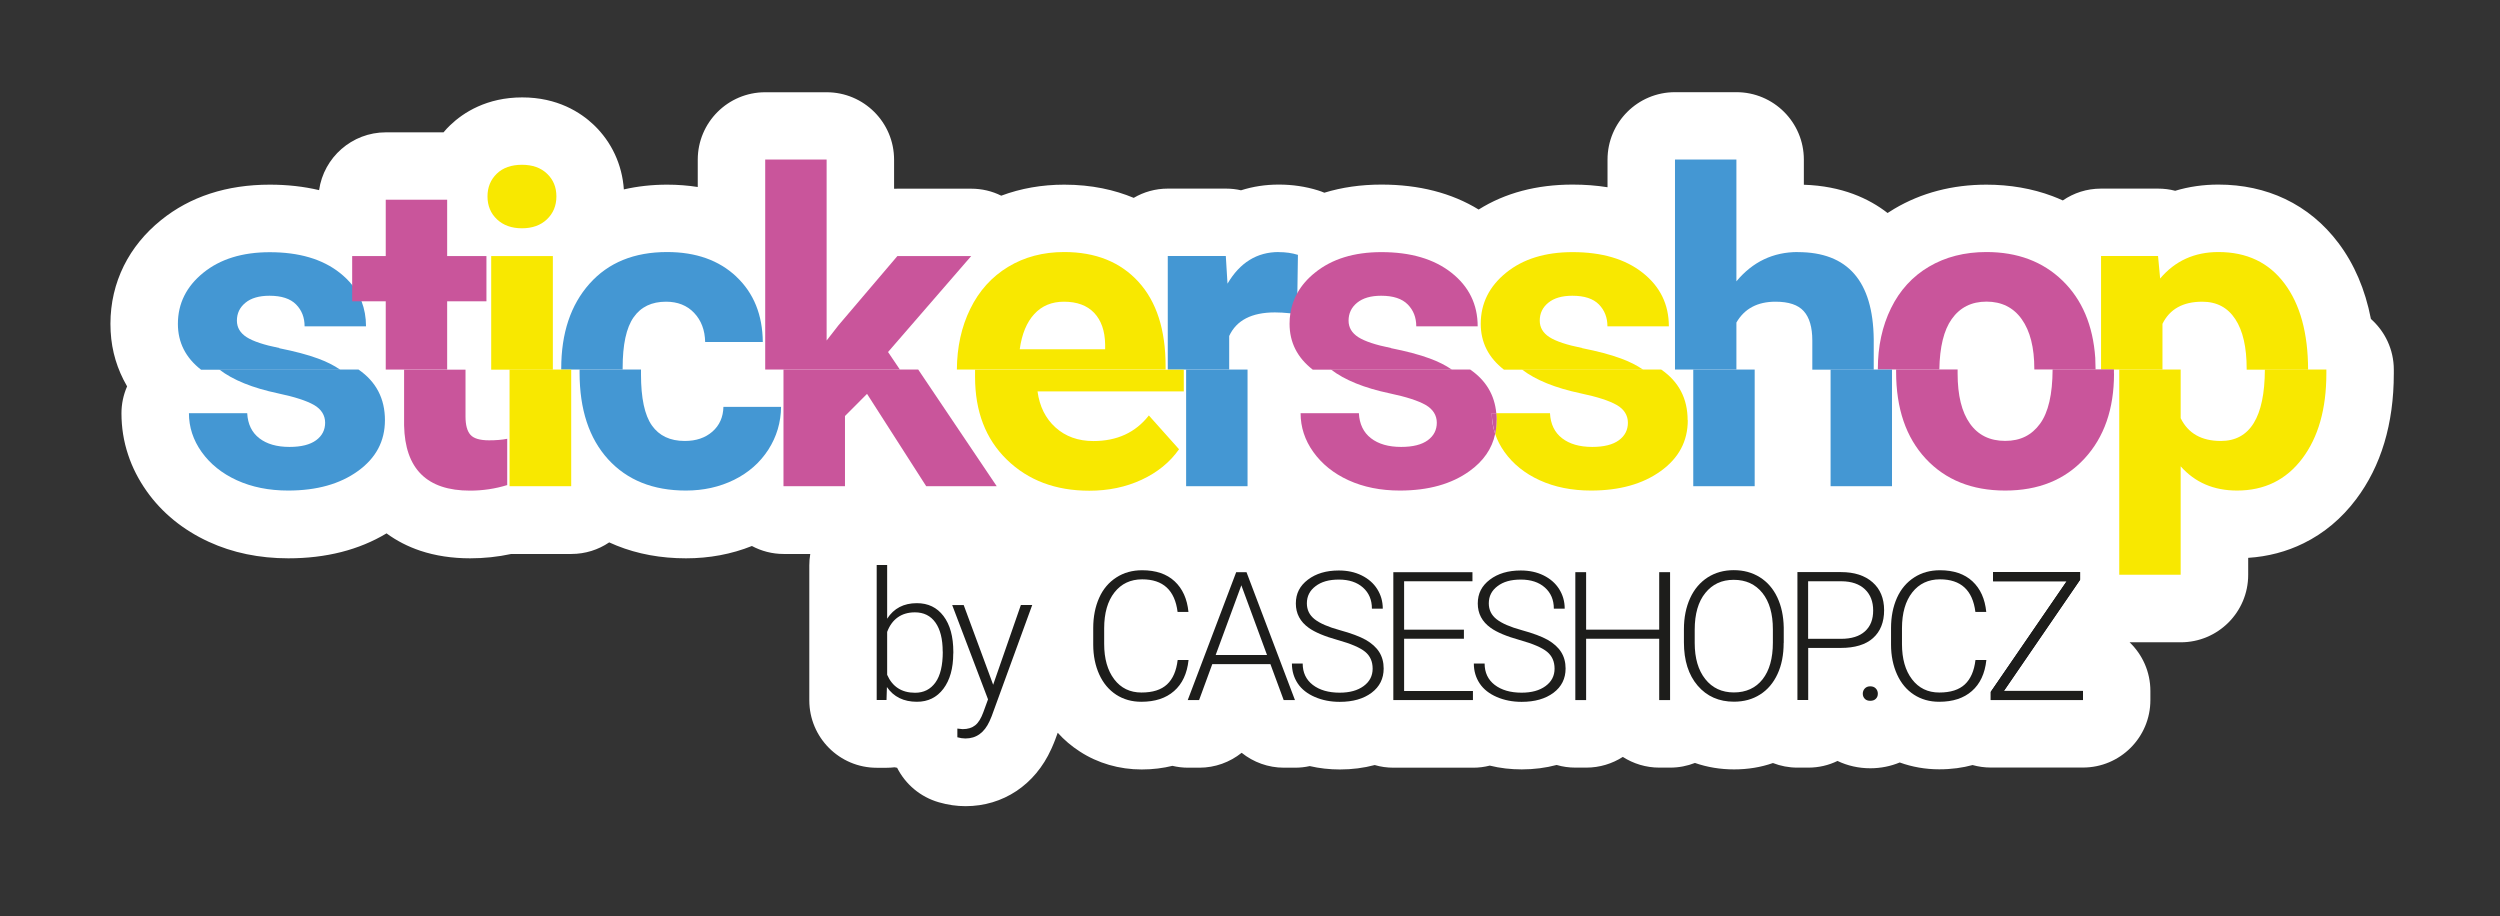 <svg xmlns="http://www.w3.org/2000/svg" id="Vrstva_1" data-name="Vrstva 1" viewBox="0 0 310.57 113.83"><rect x="0" y="0" width="310.57" height="113.83" fill="#333333" stroke="none"/><defs><style> .cls-1, .cls-2, .cls-3, .cls-4, .cls-5, .cls-6 { stroke-width: 0px; } .cls-2 { fill: #f8e800; } .cls-3 { fill: #4497d3; } .cls-4 { fill: #1d1d1b; } .cls-5 { fill: #c9559b; } .cls-6 { fill: #fff; } </style></defs><path class="cls-1" d="m61.75,27.25c.78.74,1.82,1.11,3.1,1.11s2.32-.37,3.1-1.11c.78-.74,1.18-1.69,1.18-2.85s-.39-2.08-1.16-2.82-1.81-1.11-3.12-1.11-2.37.37-3.13,1.11c-.76.74-1.15,1.68-1.15,2.82s.39,2.11,1.18,2.85h0Z"></path><path class="cls-1" d="m58.44,53.99c-.4-.46-.61-1.22-.61-2.28v-5.81h-2.28v-8.48h4.88v-5.62h-4.88v-7h-7.63v7h-4.17v3.59c-.43-.55-.95-1.05-1.54-1.52-2.17-1.71-5.07-2.56-8.7-2.56-3.4,0-6.15.85-8.25,2.55-2.1,1.7-3.16,3.82-3.16,6.35,0,2.31.96,4.21,2.88,5.7h2.28c1.69,1.31,4.13,2.3,7.31,2.96,2.04.42,3.52.9,4.45,1.44.93.53,1.38,1.27,1.38,2.2s-.37,1.62-1.12,2.18c-.75.56-1.85.83-3.31.83-1.57,0-2.82-.36-3.75-1.08-.93-.72-1.44-1.76-1.5-3.11h-7.24c0,1.72.53,3.33,1.58,4.82,1.06,1.49,2.51,2.66,4.37,3.51s3.98,1.28,6.38,1.28c3.54,0,6.43-.81,8.66-2.42s3.36-3.72,3.36-6.32-1.09-4.79-3.28-6.29h-2.28c-.78-.54-1.7-1-2.76-1.39-1.3-.48-2.91-.9-4.81-1.28-1.9-.38-3.25-.83-4.06-1.35-.8-.52-1.2-1.2-1.2-2.05,0-.9.35-1.64,1.06-2.22.7-.58,1.7-.87,2.99-.87,1.49,0,2.59.36,3.3,1.08.71.72,1.06,1.62,1.06,2.72h7.63c0-1.12-.19-2.16-.55-3.1h3v8.48h2.28v6.92c.11,5.41,2.83,8.11,8.19,8.11,1.58,0,3.13-.23,4.62-.69v-5.76c-.65.12-1.4.19-2.25.19-1.14,0-1.92-.23-2.32-.69h0Z"></path><path class="cls-1" d="m88.5,53.62c-.88.77-2.03,1.16-3.43,1.16-1.83,0-3.19-.64-4.09-1.93-.9-1.29-1.35-3.4-1.35-6.34v-.6h-2.28v-.19c0-2.91.45-5,1.36-6.3s2.25-1.94,4.03-1.94c1.44,0,2.61.46,3.49,1.39.88.93,1.34,2.13,1.37,3.62h7.16c-.03-3.38-1.13-6.09-3.29-8.12s-5.02-3.05-8.6-3.05c-4.09,0-7.3,1.31-9.64,3.94-2.34,2.63-3.51,6.14-3.51,10.54v.12h-1.04v-14.11h-7.66v14.11h2.28v14.49h7.66v-14.49h1.04v.38c0,4.58,1.18,8.16,3.54,10.76,2.36,2.6,5.58,3.89,9.67,3.89,2.18,0,4.18-.45,5.98-1.33s3.23-2.14,4.26-3.75,1.57-3.39,1.58-5.32h-7.16c-.03,1.28-.49,2.31-1.37,3.08h0Z"></path><polygon class="cls-1" points="123.82 60.4 114.07 45.91 111.79 45.91 110.32 43.73 120.65 31.81 111.48 31.81 104.17 40.4 102.69 42.3 102.69 19.82 95.06 19.82 95.06 45.91 97.33 45.91 97.33 60.4 104.97 60.4 104.97 51.68 107.71 48.93 115.06 60.4 123.82 60.4"></polygon><path class="cls-1" d="m146.47,55.8l-3.75-4.2c-1.66,2.12-3.95,3.18-6.89,3.18-1.9,0-3.47-.56-4.71-1.69s-1.98-2.62-2.23-4.48h18.19v-2.71h.27v14.49h7.63v-14.49h-2.28v-4.17c.9-1.95,2.79-2.93,5.68-2.93.57,0,1.21.04,1.91.11-.07.42-.1.85-.1,1.3,0,2.31.96,4.21,2.88,5.7h2.28c1.69,1.31,4.13,2.3,7.31,2.96,2.04.42,3.52.9,4.45,1.44.93.53,1.38,1.27,1.38,2.2s-.37,1.62-1.12,2.18c-.75.56-1.85.83-3.31.83-1.57,0-2.82-.36-3.75-1.08s-1.44-1.76-1.5-3.11h-7.24c0,1.72.53,3.33,1.58,4.82s2.51,2.66,4.37,3.51,3.98,1.28,6.38,1.28c3.54,0,6.43-.81,8.66-2.42,1.73-1.24,2.79-2.78,3.18-4.62.26.78.65,1.53,1.16,2.25,1.06,1.49,2.51,2.66,4.37,3.51s3.98,1.28,6.38,1.28c3.54,0,6.43-.81,8.66-2.42s3.36-3.72,3.36-6.32-1.09-4.79-3.28-6.29h-2.28c-.78-.54-1.7-1-2.76-1.39-1.3-.48-2.91-.9-4.81-1.28-1.9-.38-3.25-.83-4.06-1.35-.8-.52-1.2-1.2-1.2-2.05,0-.9.35-1.64,1.06-2.22s1.7-.87,2.99-.87c1.5,0,2.59.36,3.3,1.08.7.72,1.06,1.62,1.06,2.72h7.63c0-2.73-1.09-4.95-3.26-6.66-2.17-1.71-5.07-2.56-8.7-2.56-3.4,0-6.15.85-8.25,2.55-2.1,1.7-3.16,3.82-3.16,6.35,0,2.31.96,4.21,2.88,5.7h2.28c1.69,1.31,4.13,2.3,7.31,2.96,2.04.42,3.52.9,4.45,1.44.93.53,1.39,1.27,1.39,2.2s-.37,1.62-1.12,2.18c-.75.56-1.85.83-3.31.83-1.57,0-2.82-.36-3.75-1.08-.93-.72-1.44-1.76-1.5-3.11h-6.68c-.22-2.27-1.3-4.08-3.24-5.42h-2.28c-.78-.54-1.7-1-2.76-1.39-1.3-.48-2.91-.9-4.81-1.28-1.9-.38-3.25-.83-4.06-1.35-.8-.52-1.2-1.2-1.2-2.05,0-.9.35-1.64,1.06-2.22s1.7-.87,2.99-.87c1.49,0,2.59.36,3.3,1.08.71.72,1.06,1.62,1.06,2.72h7.63c0-2.73-1.09-4.95-3.26-6.66-2.17-1.71-5.07-2.56-8.7-2.56-3.4,0-6.15.85-8.25,2.55-.94.75-1.66,1.59-2.18,2.51l.07-4.72c-.74-.23-1.53-.34-2.38-.34-2.71,0-4.83,1.31-6.37,3.93l-.21-3.44h-7.21v14.11h-.27v-.41c0-4.53-1.12-8.02-3.37-10.49-2.25-2.46-5.32-3.7-9.23-3.7-2.61,0-4.93.61-6.96,1.84s-3.61,2.97-4.71,5.23c-1.09,2.22-1.64,4.73-1.66,7.53h2.28v.9c0,4.28,1.32,7.7,3.95,10.27,2.63,2.57,6.04,3.86,10.24,3.86,2.38,0,4.54-.45,6.5-1.36s3.5-2.17,4.65-3.79v-.02Z"></path><path class="cls-1" d="m286.73,45.91c-.01-4.53-.99-8.1-2.93-10.69-1.95-2.61-4.69-3.91-8.21-3.91-2.98,0-5.39,1.1-7.24,3.29l-.26-2.8h-7.08v14.11h-.68l-.04-1.45c-.28-4.05-1.64-7.25-4.08-9.61-2.44-2.36-5.59-3.54-9.44-3.54-2.71,0-5.09.61-7.14,1.82-2.05,1.21-3.62,2.93-4.71,5.15-1.09,2.22-1.64,4.74-1.64,7.58v.04h-.5v-3.8c-.09-7.2-3.23-10.8-9.43-10.8-3.06,0-5.61,1.21-7.63,3.64v-15.13h-7.63v26.09h2.28v14.49h7.63v-14.49h-2.28v-5.84c1-1.73,2.62-2.59,4.86-2.59,1.64,0,2.81.39,3.51,1.18.7.78,1.06,1.99,1.06,3.64v3.62h2.28v14.49h7.63v-14.49h.5v.3c0,4.54,1.23,8.13,3.68,10.78,2.46,2.64,5.74,3.96,9.87,3.96s7.4-1.32,9.85-3.97c2.45-2.65,3.67-6.17,3.67-10.55v-.51s.66,0,.66,0v25.49h7.63v-13.47c1.78,2.01,4.11,3.01,7,3.01,3.4,0,6.09-1.32,8.1-3.97,2-2.65,3-6.18,3-10.58v-.48h-2.28Z"></path><path class="cls-1" d="m113.89,74.94c-1.63,0-2.86.64-3.69,1.93v-6.67h-1.3v16.77h1.22l.05-1.61c.84,1.22,2.09,1.83,3.73,1.83,1.37,0,2.47-.54,3.29-1.62s1.22-2.54,1.22-4.38v-.2c0-1.9-.4-3.38-1.22-4.45s-1.92-1.6-3.31-1.6h0Z"></path><path class="cls-1" d="m123.37,85.09l-3.67-9.93h-1.43l4.45,11.71-.58,1.59c-.28.77-.61,1.32-1.01,1.63s-.92.48-1.56.48l-.68-.07v1.08c.37.1.7.15,1.01.15,1.35,0,2.35-.72,3-2.15l.26-.61,5.04-13.82h-1.41l-3.45,9.93h0Z"></path><path class="cls-1" d="m146.3,82.01c-.17,1.35-.61,2.35-1.32,3.03-.71.67-1.77,1.01-3.18,1.01s-2.55-.55-3.38-1.64-1.25-2.56-1.25-4.39v-1.94c0-1.9.43-3.39,1.28-4.47.85-1.08,2-1.62,3.44-1.62,2.6,0,4.07,1.35,4.4,4.05h1.35c-.16-1.62-.73-2.89-1.72-3.81-.99-.92-2.33-1.37-4.03-1.37-1.21,0-2.28.3-3.2.89-.93.59-1.64,1.44-2.14,2.53-.49,1.09-.74,2.34-.74,3.76v2.06c0,1.39.26,2.63.75,3.71.49,1.08,1.2,1.92,2.1,2.51s1.95.88,3.13.88c1.69,0,3.04-.44,4.06-1.33,1.01-.89,1.61-2.17,1.8-3.84h-1.35.01Z"></path><polygon class="cls-1" points="153.57 71.07 147.55 86.97 148.96 86.97 150.6 82.5 157.82 82.5 159.47 86.97 160.86 86.97 154.85 71.07 153.57 71.07"></polygon><path class="cls-1" d="m169.66,79.47c-.73-.42-1.82-.82-3.24-1.21s-2.46-.84-3.11-1.35c-.65-.51-.97-1.17-.97-1.98,0-.87.36-1.58,1.08-2.13s1.69-.82,2.9-.82,2.25.33,2.99.99,1.11,1.54,1.11,2.62h1.35c0-.89-.23-1.71-.69-2.43-.46-.73-1.1-1.3-1.94-1.7s-1.78-.61-2.83-.61c-1.56,0-2.84.38-3.84,1.14-1,.76-1.5,1.75-1.5,2.96s.54,2.26,1.61,3.03c.76.55,1.96,1.05,3.6,1.51,1.65.46,2.78.95,3.39,1.46s.93,1.21.93,2.09-.37,1.63-1.12,2.17-1.74.82-2.98.82c-1.39,0-2.5-.32-3.34-.97-.84-.65-1.25-1.53-1.25-2.65h-1.34c0,.93.24,1.76.73,2.48.48.72,1.19,1.28,2.13,1.68.94.4,1.96.6,3.08.6,1.64,0,2.96-.38,3.96-1.13,1-.76,1.5-1.76,1.5-3.01,0-.79-.19-1.48-.56-2.06s-.93-1.08-1.66-1.5h0Z"></path><polygon class="cls-1" points="174.43 79.35 181.86 79.35 181.86 78.21 174.43 78.21 174.43 72.21 182.92 72.21 182.92 71.07 173.09 71.07 173.09 86.97 182.98 86.97 182.98 85.83 174.43 85.83 174.43 79.35"></polygon><path class="cls-1" d="m192.26,79.47c-.73-.42-1.82-.82-3.24-1.21s-2.46-.84-3.11-1.35c-.65-.51-.97-1.17-.97-1.98,0-.87.36-1.58,1.08-2.13s1.69-.82,2.9-.82,2.25.33,2.99.99,1.11,1.54,1.11,2.62h1.35c0-.89-.23-1.71-.69-2.43-.46-.73-1.1-1.3-1.94-1.7-.83-.41-1.78-.61-2.83-.61-1.56,0-2.84.38-3.84,1.14-1,.76-1.5,1.75-1.5,2.96s.54,2.26,1.61,3.03c.76.55,1.96,1.05,3.6,1.51s2.78.95,3.39,1.46.93,1.21.93,2.09-.37,1.63-1.12,2.17-1.74.82-2.98.82c-1.39,0-2.5-.32-3.34-.97-.84-.65-1.25-1.53-1.25-2.65h-1.34c0,.93.24,1.76.73,2.48.48.72,1.19,1.28,2.13,1.68.94.4,1.96.6,3.08.6,1.64,0,2.96-.38,3.96-1.13,1-.76,1.5-1.76,1.5-3.01,0-.79-.19-1.48-.56-2.06s-.93-1.08-1.66-1.5h0Z"></path><polygon class="cls-1" points="206.12 78.21 197.03 78.21 197.03 71.07 195.69 71.07 195.69 86.97 197.03 86.97 197.03 79.35 206.12 79.35 206.12 86.97 207.47 86.97 207.47 71.07 206.12 71.07 206.12 78.21"></polygon><path class="cls-1" d="m218.61,71.74c-.94-.59-2.02-.88-3.24-.88s-2.3.3-3.24.9c-.94.6-1.67,1.46-2.18,2.58-.51,1.12-.77,2.4-.77,3.85v1.64c0,2.26.57,4.05,1.71,5.37,1.14,1.33,2.64,1.99,4.5,1.99,1.23,0,2.31-.3,3.25-.89s1.66-1.45,2.17-2.55c.51-1.11.76-2.39.76-3.85v-1.9c-.02-1.42-.29-2.67-.8-3.74-.51-1.08-1.23-1.91-2.17-2.5h0Z"></path><path class="cls-1" d="m232.61,72.34c-.96-.84-2.26-1.26-3.91-1.26h-5.42v15.89h1.34v-6.47h4.04c1.75,0,3.08-.4,4-1.22.92-.81,1.38-1.96,1.38-3.46s-.48-2.64-1.44-3.48h0Z"></path><path class="cls-1" d="m232.34,85.26c-.29,0-.52.09-.68.27s-.25.39-.25.65.08.46.25.63.39.25.68.25.52-.08.69-.25.25-.37.25-.63-.08-.47-.25-.65-.4-.27-.69-.27Z"></path><path class="cls-1" d="m237.56,73.6c.85-1.08,2-1.62,3.44-1.62,2.6,0,4.07,1.35,4.4,4.05h1.35c-.16-1.62-.73-2.89-1.72-3.81-.99-.92-2.33-1.37-4.03-1.37-1.21,0-2.28.3-3.2.89-.93.59-1.64,1.44-2.14,2.53-.49,1.09-.74,2.34-.74,3.76v2.06c0,1.39.26,2.63.75,3.71.49,1.08,1.2,1.92,2.1,2.51s1.95.88,3.13.88c1.69,0,3.04-.44,4.06-1.33,1.01-.89,1.61-2.17,1.8-3.84h-1.35c-.17,1.35-.61,2.35-1.32,3.03-.71.67-1.77,1.01-3.18,1.01s-2.55-.55-3.38-1.64-1.25-2.56-1.25-4.39v-1.94c0-1.9.43-3.39,1.28-4.47h.01Z"></path><path class="cls-6" d="m294.53,39.6c-.71-3.63-2.05-6.78-4.03-9.41-1.8-2.39-4.02-4.23-6.62-5.47-2.5-1.19-5.29-1.79-8.3-1.79-1.87,0-3.67.26-5.36.77-.68-.18-1.4-.27-2.14-.27h-7.08c-1.76,0-3.39.54-4.74,1.47-.43-.2-.86-.37-1.3-.54-2.51-.94-5.27-1.42-8.2-1.42-4.22,0-8.07,1.01-11.42,2.99-.29.17-.57.35-.85.53-2.3-1.79-5.66-3.36-10.4-3.51v-3.12c0-4.63-3.75-8.38-8.38-8.38h-7.63c-4.63,0-8.38,3.75-8.38,8.38v3.43c-1.38-.22-2.82-.33-4.33-.33-4.48,0-8.4,1.04-11.68,3.1-3.36-2.06-7.41-3.1-12.07-3.1-2.55,0-4.92.34-7.1,1.01-.26-.11-.52-.21-.79-.29-1.54-.48-3.18-.72-4.86-.72s-3.21.24-4.7.71c-.6-.14-1.23-.21-1.88-.21h-7.21c-1.55,0-3,.42-4.24,1.15-2.35-.98-5.2-1.64-8.63-1.64-2.77,0-5.39.46-7.83,1.37-1.14-.57-2.41-.87-3.73-.87h-9.17c-.14,0-.27,0-.41.01v-3.61c0-4.63-3.75-8.38-8.38-8.38h-7.63c-4.63,0-8.38,3.75-8.38,8.38v3.39c-1.22-.19-2.49-.29-3.8-.29-1.88,0-3.68.2-5.38.59-.21-3.08-1.52-5.9-3.73-8.01-1.64-1.56-4.51-3.42-8.9-3.42s-7.31,1.88-8.95,3.46c-.29.28-.57.57-.82.88h-7.16c-4.22,0-7.72,3.12-8.3,7.18-1.9-.45-3.94-.68-6.12-.68-5.35,0-9.9,1.48-13.52,4.41-1.99,1.61-3.54,3.51-4.61,5.66-1.1,2.22-1.67,4.65-1.67,7.22s.55,4.81,1.62,6.94c.14.28.29.56.45.83-.46,1.05-.7,2.18-.7,3.35,0,1.75.27,3.47.82,5.12.52,1.6,1.31,3.13,2.32,4.56,1.91,2.69,4.51,4.81,7.71,6.28,2.95,1.36,6.28,2.05,9.88,2.05,4.68,0,8.77-1.04,12.2-3.1,1.25.92,2.65,1.64,4.2,2.16,1.86.62,3.95.94,6.18.94,1.73,0,3.44-.18,5.11-.54h7.47c1.74,0,3.36-.53,4.7-1.44.31.14.61.27.93.4,2.61,1.05,5.5,1.58,8.61,1.58,2.89,0,5.64-.51,8.19-1.53,1.18.63,2.52.99,3.95.99h3.3c-.08.46-.12.93-.12,1.41v16.77c0,4.63,3.75,8.38,8.38,8.38h1.22c.33,0,.66-.02.99-.06.1.02.21.04.32.06,1.03,2.04,2.88,3.63,5.19,4.29,1.1.32,2.22.48,3.31.48,4.66,0,8.64-2.65,10.64-7.08.02-.05.04-.1.07-.15l.26-.61c.06-.14.12-.28.17-.43l.31-.85c.8.89,1.71,1.66,2.73,2.32,2.25,1.47,4.92,2.24,7.7,2.24,1.42,0,2.68-.17,3.82-.45.63.15,1.28.23,1.94.23h1.41c1.95,0,3.79-.68,5.25-1.85,1.46,1.17,3.3,1.85,5.25,1.85h1.4c.62,0,1.22-.07,1.81-.2,1.2.28,2.45.42,3.74.42,1.54,0,2.98-.19,4.33-.55.74.22,1.53.33,2.34.33h9.89c.71,0,1.4-.09,2.06-.26,1.28.32,2.61.47,3.98.47,1.54,0,2.98-.19,4.33-.55.74.22,1.53.33,2.34.33h1.34c1.67,0,3.23-.49,4.54-1.33,1.31.84,2.87,1.33,4.54,1.33h1.35c1.09,0,2.12-.21,3.07-.58,1.53.53,3.15.8,4.86.8s3.32-.26,4.83-.79c.95.37,1.97.57,3.05.57h1.34c1.3,0,2.53-.29,3.63-.83,1.25.6,2.64.91,4.08.91,1.28,0,2.52-.25,3.65-.72,1.55.56,3.2.85,4.91.85,1.55,0,2.93-.2,4.14-.53.72.2,1.48.31,2.27.31h11.44c4.63,0,8.38-3.75,8.38-8.38v-1.13c0-2.38-.99-4.52-2.58-6.05h6.35c4.63,0,8.38-3.75,8.38-8.38v-2.11c2.46-.16,4.77-.77,6.88-1.81,2.53-1.24,4.73-3.08,6.52-5.46,3.11-4.12,4.69-9.38,4.69-15.63v-.48c0-2.51-1.11-4.77-2.86-6.31h-.01Z"></path><polygon class="cls-1" points="258.41 72.02 258.41 71.07 247.6 71.07 247.6 72.21 256.75 72.21 247.31 85.95 247.31 86.97 258.76 86.97 258.76 85.83 248.94 85.83 258.41 72.02"></polygon><path class="cls-3" d="m34.69,43.23c-1.9-.38-3.25-.83-4.06-1.35-.8-.52-1.2-1.2-1.2-2.05,0-.9.35-1.64,1.06-2.22.7-.58,1.7-.87,2.99-.87,1.49,0,2.59.36,3.3,1.08.71.72,1.06,1.62,1.06,2.72h7.63c0-1.12-.19-2.16-.55-3.1-.28-.73-.67-1.41-1.17-2.03-.43-.55-.95-1.05-1.54-1.52-2.17-1.71-5.07-2.56-8.7-2.56-3.4,0-6.15.85-8.25,2.55-2.1,1.7-3.16,3.82-3.16,6.35,0,2.31.96,4.21,2.88,5.7h17.29c-.78-.54-1.7-1-2.76-1.39-1.3-.48-2.91-.9-4.81-1.28h0Z"></path><path class="cls-5" d="m55.55,31.81v-7h-7.63v7h-4.17v5.62h4.17v8.48h7.63v-8.48h4.88v-5.62h-4.88Z"></path><path class="cls-2" d="m61.02,31.81v14.11h7.66v-14.11h-7.66Zm6.94-10.23c-.77-.74-1.81-1.11-3.12-1.11s-2.37.37-3.13,1.11c-.76.74-1.15,1.68-1.15,2.82s.39,2.11,1.18,2.85,1.82,1.11,3.1,1.11,2.32-.37,3.1-1.11c.78-.74,1.18-1.69,1.18-2.85s-.39-2.08-1.16-2.82h0Z"></path><path class="cls-3" d="m91.47,34.36c-2.16-2.03-5.02-3.05-8.6-3.05-4.09,0-7.3,1.31-9.64,3.94-2.34,2.63-3.51,6.14-3.51,10.54v.12h7.63v-.19c0-2.91.45-5,1.36-6.3s2.25-1.94,4.03-1.94c1.44,0,2.61.46,3.49,1.39.88.93,1.34,2.13,1.37,3.62h7.16c-.03-3.38-1.13-6.09-3.29-8.12h0Z"></path><path class="cls-5" d="m120.65,31.81h-9.17l-7.31,8.59-1.48,1.9v-22.48h-7.63v26.09h16.73l-1.47-2.18s10.33-11.92,10.33-11.92Z"></path><path class="cls-2" d="m141.43,35.01c-2.25-2.46-5.32-3.7-9.23-3.7-2.61,0-4.93.61-6.96,1.84s-3.61,2.97-4.71,5.23c-1.09,2.22-1.64,4.73-1.66,7.53h25.93v-.41c0-4.53-1.12-8.02-3.37-10.49h0Zm-4.13,8.38h-10.62c.26-1.9.87-3.36,1.81-4.38s2.17-1.53,3.68-1.53c1.62,0,2.87.46,3.75,1.38.88.93,1.34,2.23,1.37,3.92v.61h0Z"></path><path class="cls-3" d="m158.86,31.31c-2.71,0-4.83,1.31-6.37,3.93l-.21-3.44h-7.21v14.11h7.63v-4.17c.9-1.95,2.79-2.93,5.68-2.93.57,0,1.21.04,1.91.11.27.03.55.06.84.1l.04-2.64.07-4.72c-.74-.23-1.53-.34-2.38-.34h0Z"></path><path class="cls-5" d="m172.79,43.23c-1.9-.38-3.25-.83-4.06-1.35-.8-.52-1.2-1.2-1.2-2.05,0-.9.35-1.64,1.06-2.22s1.7-.87,2.99-.87c1.49,0,2.59.36,3.3,1.08.71.72,1.06,1.62,1.06,2.72h7.63c0-2.73-1.09-4.95-3.26-6.66-2.17-1.71-5.07-2.56-8.7-2.56-3.4,0-6.15.85-8.25,2.55-.94.75-1.66,1.59-2.18,2.51-.45.79-.74,1.64-.88,2.54-.07.42-.1.85-.1,1.3,0,2.31.96,4.21,2.88,5.7h17.29c-.78-.54-1.7-1-2.76-1.39-1.3-.48-2.91-.9-4.81-1.28h0Zm10.81,8.1h-.56c0,.89.14,1.75.42,2.57.12-.54.17-1.11.17-1.7,0-.3-.01-.59-.04-.87h0Z"></path><path class="cls-2" d="m196.54,43.23c-1.9-.38-3.25-.83-4.06-1.35-.8-.52-1.2-1.2-1.2-2.05,0-.9.35-1.64,1.06-2.22s1.7-.87,2.99-.87c1.5,0,2.59.36,3.3,1.08.7.72,1.06,1.62,1.06,2.72h7.63c0-2.73-1.09-4.95-3.26-6.66-2.17-1.71-5.07-2.56-8.7-2.56-3.4,0-6.15.85-8.25,2.55-2.1,1.7-3.16,3.82-3.16,6.35,0,2.31.96,4.21,2.88,5.7h17.29c-.78-.54-1.7-1-2.76-1.39-1.3-.48-2.91-.9-4.81-1.28h0Zm-13.49,8.1c0,.89.14,1.75.42,2.57.12-.54.17-1.11.17-1.7,0-.3-.01-.59-.04-.87h-.56Z"></path><path class="cls-3" d="m223.34,31.31c-3.06,0-5.61,1.21-7.63,3.64v-15.13h-7.63v26.09h7.63v-5.84c1-1.73,2.62-2.59,4.86-2.59,1.64,0,2.81.39,3.51,1.18.7.78,1.06,1.99,1.06,3.64v3.62h7.63v-3.8c-.09-7.2-3.23-10.8-9.43-10.8h0Z"></path><path class="cls-5" d="m260.33,45.91l-.04-1.45c-.28-4.05-1.64-7.25-4.08-9.61-2.44-2.36-5.59-3.54-9.44-3.54-2.71,0-5.09.61-7.14,1.82-2.05,1.21-3.62,2.93-4.71,5.15-1.09,2.22-1.64,4.74-1.64,7.58v.04h7.64c.05-2.8.56-4.88,1.53-6.25,1.02-1.45,2.46-2.18,4.33-2.18s3.35.73,4.38,2.19c1.04,1.46,1.56,3.52,1.56,6.18v.06h7.62Z"></path><path class="cls-2" d="m286.73,45.91c-.01-4.53-.99-8.1-2.93-10.69-1.95-2.61-4.69-3.91-8.21-3.91-2.98,0-5.39,1.1-7.24,3.29l-.26-2.8h-7.08v14.11h7.63v-5.68c.9-1.83,2.54-2.75,4.94-2.75,1.8,0,3.16.72,4.11,2.17s1.41,3.5,1.41,6.17v.1h7.63,0Z"></path><path class="cls-3" d="m47.82,52.2c0,2.61-1.12,4.71-3.36,6.32-2.23,1.61-5.12,2.42-8.66,2.42-2.39,0-4.52-.43-6.38-1.28-1.86-.85-3.31-2.03-4.37-3.51-1.06-1.49-1.58-3.1-1.58-4.82h7.24c.07,1.35.57,2.39,1.5,3.11s2.18,1.08,3.75,1.08c1.46,0,2.56-.28,3.31-.83.75-.55,1.12-1.28,1.12-2.18s-.46-1.67-1.38-2.2c-.93-.53-2.41-1.01-4.45-1.44-3.18-.67-5.62-1.66-7.31-2.96h17.29c2.19,1.51,3.28,3.61,3.28,6.29h0Z"></path><path class="cls-5" d="m63.01,54.5v5.76c-1.5.46-3.04.69-4.62.69-5.35,0-8.08-2.7-8.19-8.11v-6.92h7.63v5.81c0,1.06.2,1.82.61,2.28.4.46,1.18.69,2.32.69.84,0,1.59-.06,2.25-.19h0Z"></path><rect class="cls-2" x="63.3" y="45.91" width="7.66" height="14.49"></rect><path class="cls-3" d="m97.03,50.54c-.02,1.94-.55,3.71-1.58,5.32-1.04,1.61-2.46,2.86-4.26,3.75-1.81.89-3.8,1.33-5.98,1.33-4.09,0-7.31-1.3-9.67-3.89-2.36-2.6-3.54-6.18-3.54-10.76v-.38h7.63v.6c0,2.94.45,5.06,1.35,6.34s2.26,1.93,4.09,1.93c1.41,0,2.55-.39,3.43-1.16.88-.77,1.34-1.8,1.37-3.08h7.16Z"></path><polygon class="cls-5" points="123.82 60.4 115.06 60.4 107.71 48.93 104.97 51.68 104.97 60.4 97.33 60.4 97.33 45.91 114.07 45.91 123.82 60.4"></polygon><path class="cls-2" d="m147.08,48.62h-18.19c.25,1.86.99,3.36,2.23,4.48,1.24,1.12,2.81,1.69,4.71,1.69,2.94,0,5.24-1.06,6.89-3.18l3.75,4.2c-1.14,1.62-2.69,2.88-4.65,3.79s-4.12,1.36-6.5,1.36c-4.19,0-7.6-1.29-10.24-3.86s-3.95-6-3.95-10.27v-.9h25.93v2.71h0Z"></path><rect class="cls-3" x="147.35" y="45.91" width="7.63" height="14.49"></rect><path class="cls-5" d="m185.32,51.33c0,.89.14,1.75.42,2.57-.39,1.84-1.45,3.38-3.18,4.62-2.23,1.61-5.12,2.42-8.66,2.42-2.39,0-4.52-.43-6.38-1.28-1.86-.85-3.31-2.03-4.37-3.51s-1.58-3.1-1.58-4.82h7.24c.07,1.35.57,2.39,1.5,3.11s2.18,1.08,3.75,1.08c1.46,0,2.56-.28,3.31-.83.75-.55,1.12-1.28,1.12-2.18s-.46-1.67-1.38-2.2c-.93-.53-2.41-1.01-4.45-1.44-3.18-.67-5.62-1.66-7.31-2.96h17.29c1.95,1.34,3.03,3.15,3.24,5.42h-.56,0Z"></path><path class="cls-2" d="m209.67,52.2c0,2.61-1.12,4.71-3.36,6.32-2.23,1.61-5.12,2.42-8.66,2.42-2.39,0-4.52-.43-6.38-1.28s-3.31-2.03-4.37-3.51c-.51-.72-.9-1.47-1.16-2.25.12-.54.17-1.11.17-1.7,0-.3-.01-.59-.04-.87h6.68c.07,1.35.57,2.39,1.5,3.11.93.72,2.18,1.08,3.75,1.08,1.46,0,2.56-.28,3.31-.83.75-.55,1.12-1.28,1.12-2.18s-.46-1.67-1.39-2.2-2.41-1.01-4.45-1.44c-3.18-.67-5.62-1.66-7.31-2.96h17.29c2.19,1.51,3.28,3.61,3.28,6.29h0Z"></path><path class="cls-5" d="m185.92,52.2c0,.59-.06,1.16-.17,1.7-.28-.83-.42-1.69-.42-2.57h.56c.03.28.04.58.04.87h0Z"></path><rect class="cls-3" x="210.35" y="45.91" width="7.63" height="14.49"></rect><rect class="cls-3" x="227.41" y="45.91" width="7.63" height="14.49"></rect><path class="cls-5" d="m262.62,46.42c0,4.38-1.22,7.9-3.67,10.55s-5.73,3.97-9.85,3.97-7.41-1.32-9.87-3.96c-2.45-2.64-3.68-6.23-3.68-10.78v-.3h7.64c0,.16,0,.33,0,.5,0,2.71.51,4.79,1.53,6.22,1.02,1.44,2.48,2.15,4.38,2.15s3.29-.71,4.33-2.13c1.03-1.41,1.55-3.66,1.56-6.75h7.62v.51s.01,0,.01,0Z"></path><path class="cls-2" d="m289,45.91v.48c0,4.4-1,7.93-3,10.58-2,2.65-4.7,3.97-8.1,3.97-2.89,0-5.22-1-7-3.01v13.47h-7.63v-25.49h7.63v6.04c.93,1.89,2.59,2.83,4.99,2.83,3.62,0,5.45-2.96,5.47-8.87h7.63,0Z"></path><path class="cls-4" d="m118.42,81.18c0,1.84-.41,3.3-1.22,4.38-.82,1.08-1.91,1.62-3.29,1.62-1.65,0-2.89-.61-3.73-1.83l-.05,1.61h-1.22v-16.77h1.3v6.67c.83-1.29,2.06-1.93,3.69-1.93,1.4,0,2.5.53,3.31,1.6.81,1.07,1.22,2.55,1.22,4.45v.2h0Zm-1.31-.23c0-1.56-.3-2.76-.9-3.61-.6-.85-1.46-1.27-2.55-1.27-.84,0-1.55.21-2.13.62-.58.41-1.02,1.01-1.32,1.81v5.33c.65,1.48,1.81,2.23,3.47,2.23,1.08,0,1.92-.43,2.53-1.28.61-.85.91-2.13.91-3.82h0Z"></path><path class="cls-4" d="m123.37,85.09l3.45-9.93h1.41l-5.04,13.82-.26.61c-.65,1.43-1.65,2.15-3,2.15-.31,0-.65-.05-1-.15v-1.08s.66.07.66.07c.64,0,1.16-.16,1.56-.48s.73-.86,1.01-1.63l.58-1.59-4.45-11.71h1.43l3.67,9.93h0Z"></path><path class="cls-4" d="m147.65,82.01c-.18,1.67-.78,2.95-1.8,3.84-1.01.89-2.37,1.33-4.06,1.33-1.18,0-2.22-.29-3.13-.88-.9-.59-1.61-1.43-2.1-2.51s-.75-2.32-.75-3.71v-2.06c0-1.41.25-2.66.74-3.76s1.21-1.93,2.14-2.53,1.99-.89,3.2-.89c1.7,0,3.05.46,4.03,1.37.99.92,1.56,2.19,1.72,3.81h-1.35c-.34-2.7-1.8-4.05-4.4-4.05-1.44,0-2.59.54-3.44,1.62s-1.28,2.57-1.28,4.47v1.94c0,1.83.42,3.3,1.25,4.39.83,1.09,1.96,1.64,3.38,1.64s2.46-.34,3.18-1.01,1.16-1.68,1.32-3.03h1.35-.01Z"></path><path class="cls-4" d="m157.82,82.5h-7.22l-1.64,4.47h-1.41l6.02-15.89h1.28l6.02,15.89h-1.4l-1.65-4.47h0Zm-6.8-1.13h6.38l-3.19-8.66-3.19,8.66h0Z"></path><path class="cls-4" d="m170.52,83.06c0-.88-.31-1.58-.93-2.09s-1.75-1-3.4-1.46c-1.65-.46-2.85-.97-3.6-1.51-1.08-.77-1.61-1.78-1.61-3.03s.5-2.2,1.5-2.96,2.28-1.14,3.84-1.14c1.06,0,2,.2,2.83.61.83.41,1.48.97,1.94,1.7.46.73.69,1.54.69,2.43h-1.35c0-1.09-.37-1.96-1.11-2.62s-1.74-.99-2.99-.99-2.18.27-2.9.82c-.72.54-1.08,1.25-1.08,2.13,0,.81.32,1.47.97,1.98.65.51,1.69.96,3.11,1.35,1.43.39,2.51.8,3.24,1.21.73.42,1.29.92,1.66,1.5.37.58.56,1.27.56,2.06,0,1.25-.5,2.26-1.5,3.01s-2.32,1.13-3.96,1.13c-1.12,0-2.15-.2-3.08-.6s-1.65-.96-2.13-1.68c-.48-.72-.73-1.55-.73-2.48h1.34c0,1.12.42,2.01,1.25,2.65s1.95.97,3.34.97c1.24,0,2.23-.27,2.98-.82.75-.55,1.12-1.27,1.12-2.17h0Z"></path><path class="cls-4" d="m181.86,79.35h-7.43v6.49h8.55v1.13h-9.89v-15.89h9.83v1.13h-8.49v6.01h7.43v1.13Z"></path><path class="cls-4" d="m193.12,83.06c0-.88-.31-1.58-.93-2.09s-1.75-1-3.4-1.46c-1.65-.46-2.85-.97-3.6-1.51-1.08-.77-1.61-1.78-1.61-3.03s.5-2.2,1.5-2.96,2.28-1.14,3.84-1.14c1.06,0,2,.2,2.83.61s1.48.97,1.94,1.7c.46.73.69,1.54.69,2.43h-1.35c0-1.09-.37-1.96-1.11-2.62s-1.74-.99-2.99-.99-2.18.27-2.9.82c-.72.54-1.08,1.25-1.08,2.13,0,.81.32,1.47.97,1.98.65.51,1.69.96,3.11,1.35,1.43.39,2.51.8,3.24,1.21.73.42,1.29.92,1.66,1.5.37.58.56,1.27.56,2.06,0,1.25-.5,2.26-1.5,3.01s-2.32,1.13-3.96,1.13c-1.12,0-2.15-.2-3.08-.6s-1.65-.96-2.13-1.68c-.48-.72-.73-1.55-.73-2.48h1.34c0,1.12.42,2.01,1.25,2.65s1.95.97,3.34.97c1.24,0,2.23-.27,2.98-.82.75-.55,1.12-1.27,1.12-2.17h0Z"></path><path class="cls-4" d="m207.47,86.97h-1.35v-7.62h-9.08v7.62h-1.34v-15.89h1.34v7.14h9.08v-7.14h1.35v15.89Z"></path><path class="cls-4" d="m221.58,79.88c0,1.46-.25,2.75-.76,3.85s-1.23,1.96-2.17,2.55c-.94.6-2.02.89-3.25.89-1.85,0-3.36-.66-4.5-1.99s-1.71-3.12-1.71-5.38v-1.64c0-1.45.26-2.73.77-3.85s1.24-1.97,2.18-2.58c.94-.6,2.02-.9,3.24-.9s2.3.29,3.24.88,1.66,1.42,2.17,2.5.77,2.32.8,3.74v1.9h0Zm-1.34-1.72c0-1.91-.43-3.41-1.3-4.5-.87-1.08-2.05-1.63-3.56-1.63s-2.65.55-3.53,1.63-1.32,2.61-1.32,4.56v1.66c0,1.89.44,3.38,1.31,4.48s2.06,1.66,3.56,1.66,2.71-.55,3.56-1.63,1.28-2.61,1.28-4.55v-1.68Z"></path><path class="cls-4" d="m224.63,80.49v6.47h-1.34v-15.89h5.42c1.65,0,2.95.42,3.91,1.26.96.84,1.44,2.01,1.44,3.48s-.46,2.64-1.38,3.46-2.26,1.22-4,1.22h-4.04Zm0-1.13h4.07c1.3,0,2.3-.31,2.98-.93.69-.62,1.02-1.48,1.02-2.59s-.34-1.98-1.02-2.63-1.65-.99-2.9-1h-4.16v7.15h0Z"></path><path class="cls-4" d="m231.41,86.18c0-.25.08-.47.25-.65s.39-.27.68-.27.52.09.69.27.25.39.25.65-.08.46-.25.63-.4.25-.69.25-.52-.08-.68-.25-.25-.37-.25-.63Z"></path><path class="cls-4" d="m246.76,82.01c-.18,1.67-.78,2.95-1.8,3.84-1.01.89-2.37,1.33-4.06,1.33-1.18,0-2.22-.29-3.13-.88s-1.61-1.43-2.1-2.51-.75-2.32-.75-3.71v-2.06c0-1.41.25-2.66.74-3.76.49-1.09,1.21-1.93,2.14-2.53s1.99-.89,3.2-.89c1.7,0,3.05.46,4.03,1.37.99.92,1.56,2.19,1.72,3.81h-1.35c-.34-2.7-1.8-4.05-4.4-4.05-1.44,0-2.59.54-3.44,1.62s-1.28,2.57-1.28,4.47v1.94c0,1.83.41,3.3,1.25,4.39.83,1.09,1.96,1.64,3.38,1.64s2.46-.34,3.18-1.01,1.16-1.68,1.32-3.03h1.35-.01Z"></path><path class="cls-4" d="m248.94,85.83h9.81v1.13h-11.44v-1.01l9.43-13.75h-9.15v-1.13h10.81v.95l-9.46,13.81h0Z"></path></svg>